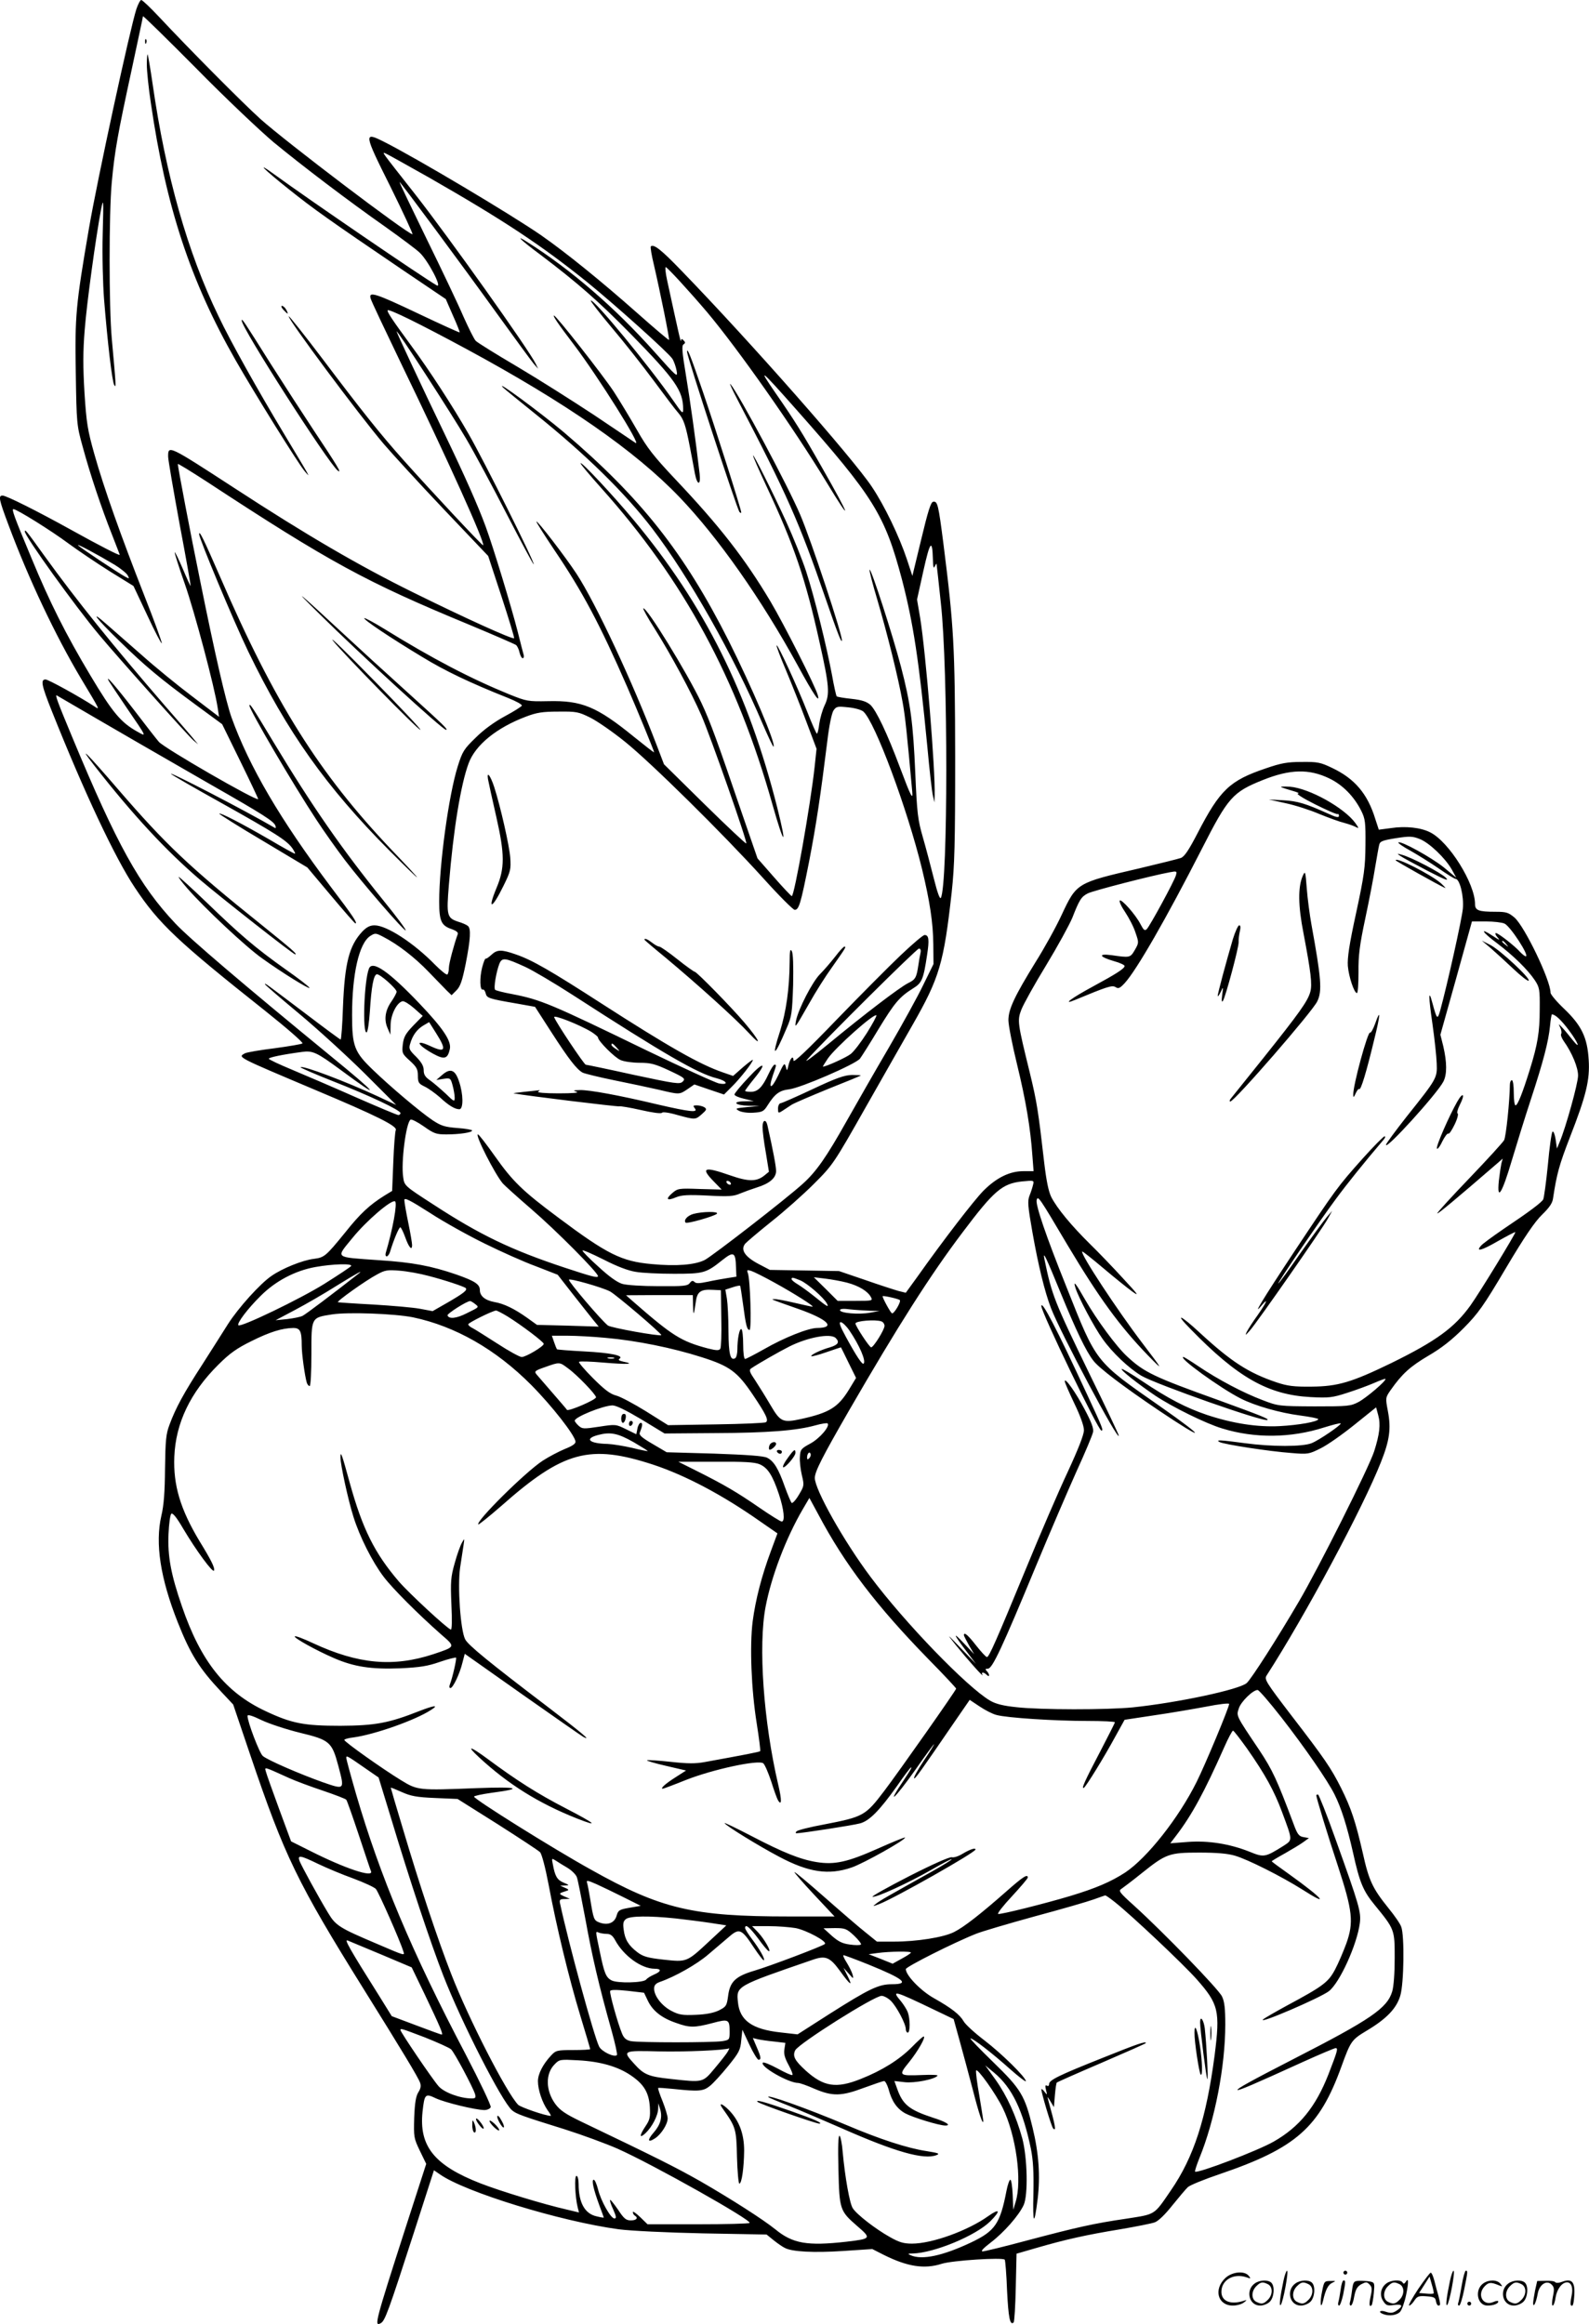 <?xml version="1.0" encoding="UTF-8"?>
<svg xmlns="http://www.w3.org/2000/svg" version="1.0" viewBox="0 0 820.696 1200.515" preserveAspectRatio="xMidYMid meet">
  <g transform="translate(-0.161,1201) scale(0.1,-0.1)" fill="#000000" stroke="none">
    <path d="M706 11963 c-33 -102 -201 -877 -245 -1133 -68 -397 -73 -451 -68 -745 4 -265 5 -272 36 -384 39 -144 97 -316 150 -450 22 -57 41 -105 41 -107 0 -6 -100 45 -253 130 -175 97 -333 176 -352 176 -23 0 -19 -20 31 -153 103 -276 240 -567 374 -792 102 -170 98 -163 69 -144 -78 51 -238 139 -252 139 -27 0 -21 -30 33 -165 168 -421 326 -757 428 -910 124 -187 221 -278 676 -639 109 -87 194 -161 190 -166 -5 -4 -70 -15 -144 -25 -74 -9 -143 -21 -153 -26 -38 -21 -47 -16 362 -189 319 -134 424 -187 417 -207 -4 -9 -10 -84 -13 -166 l-6 -149 -41 -25 c-75 -47 -124 -92 -201 -189 -101 -124 -108 -130 -163 -137 -58 -7 -162 -49 -218 -88 -59 -40 -172 -166 -225 -249 -24 -39 -84 -132 -132 -208 -96 -148 -138 -225 -170 -312 -18 -47 -21 -80 -23 -225 -1 -121 -6 -191 -19 -245 -33 -143 -5 -324 85 -551 65 -164 111 -238 225 -359 l61 -65 88 -260 c178 -525 242 -658 589 -1215 192 -308 278 -450 288 -478 6 -16 4 -30 -8 -49 -13 -20 -19 -54 -22 -131 -3 -102 -2 -107 29 -172 l33 -68 -106 -328 c-158 -491 -164 -514 -129 -495 22 12 38 55 173 473 l102 317 29 -20 c129 -92 623 -244 926 -285 62 -8 246 -17 435 -21 l328 -6 37 -30 c20 -16 46 -34 57 -39 36 -20 149 -26 301 -16 l151 10 59 -30 c122 -61 210 -75 300 -46 54 17 315 34 325 21 3 -4 9 -76 12 -160 7 -139 15 -182 34 -164 4 4 9 86 11 181 l4 174 107 31 c145 42 251 66 428 95 82 14 163 30 179 36 19 7 53 40 91 88 34 42 70 85 80 94 11 10 84 40 164 67 396 135 515 241 629 556 48 132 52 138 132 186 102 61 153 115 172 180 19 62 22 311 5 355 -5 16 -35 59 -66 97 -82 102 -101 141 -133 286 -37 161 -60 231 -112 335 -52 103 -83 149 -257 375 -130 170 -140 186 -128 205 200 310 498 867 591 1103 45 113 53 173 36 263 -13 69 -13 70 14 109 59 84 101 122 194 177 69 40 122 82 183 143 75 76 102 113 219 311 96 162 149 239 186 275 38 37 54 60 57 85 19 126 32 173 87 315 84 215 104 297 97 401 -7 115 -37 177 -127 263 -38 36 -70 74 -70 83 0 64 -133 341 -186 388 -31 26 -42 30 -97 30 -89 0 -107 7 -107 40 0 106 -134 321 -231 370 -48 25 -128 34 -205 22 l-61 -8 -18 55 c-40 131 -107 209 -223 264 -60 29 -76 32 -157 31 -74 0 -107 -6 -185 -33 -187 -63 -237 -111 -352 -333 -46 -89 -68 -122 -87 -130 -14 -5 -111 -29 -216 -54 -323 -75 -322 -74 -400 -240 -29 -63 -90 -173 -136 -246 -107 -174 -139 -241 -139 -298 0 -25 20 -128 45 -230 45 -185 69 -327 79 -472 l6 -78 -53 0 c-71 0 -139 -34 -206 -101 -49 -50 -205 -252 -343 -447 l-58 -80 -37 9 c-21 6 -99 31 -173 57 l-135 46 -178 3 -179 3 -61 32 c-69 37 -92 73 -66 104 8 9 68 60 134 113 66 52 165 140 220 195 99 99 103 105 270 400 94 165 201 354 239 420 140 245 162 319 203 686 15 140 18 247 18 700 -1 570 -7 675 -60 1096 -27 211 -31 226 -54 222 -12 -2 -27 -51 -61 -193 l-46 -190 -28 85 c-40 120 -116 278 -181 375 -98 148 -633 755 -984 1117 -103 107 -143 139 -158 125 -3 -3 4 -46 16 -95 32 -138 82 -384 78 -388 -2 -2 -75 60 -163 138 -185 164 -370 314 -498 403 -153 106 -643 398 -812 483 -105 53 -104 44 34 -232 67 -136 118 -246 114 -246 -25 0 -652 476 -785 595 -91 82 -367 360 -524 528 -45 48 -86 87 -92 87 -5 0 -16 -21 -25 -47z m709 -688 c152 -125 382 -300 580 -439 77 -55 155 -113 173 -130 44 -40 121 -188 89 -170 -76 44 -650 436 -837 572 -103 75 -58 29 74 -76 126 -101 208 -159 585 -415 l225 -152 37 -85 c21 -46 36 -86 35 -87 -2 -2 -98 42 -214 97 -221 105 -258 117 -246 78 3 -13 74 -162 156 -333 244 -504 436 -930 425 -942 -4 -3 -264 275 -413 442 -118 132 -215 254 -418 523 -93 123 -171 221 -173 218 -9 -9 364 -511 492 -661 42 -49 180 -200 307 -334 l231 -243 69 -210 c38 -116 67 -212 65 -215 -8 -7 -251 103 -522 237 -278 137 -552 297 -920 537 -346 225 -345 224 -345 164 0 -16 27 -172 59 -347 33 -175 59 -320 57 -321 -1 -1 -19 38 -40 88 -21 49 -40 88 -42 86 -2 -2 21 -75 52 -163 51 -146 154 -533 170 -641 l7 -46 -139 106 c-77 58 -193 153 -259 212 -66 58 -146 128 -178 156 -99 88 -62 37 61 -82 131 -128 207 -192 399 -333 l132 -97 94 -192 c52 -106 93 -193 92 -195 -10 -11 -486 264 -513 296 -13 15 -70 88 -127 163 -94 122 -156 194 -130 149 5 -8 45 -69 90 -135 108 -158 105 -152 55 -124 -84 47 -127 98 -241 289 -128 214 -211 380 -304 605 -92 220 -104 255 -94 255 17 0 195 -111 285 -178 49 -36 144 -100 212 -143 l123 -76 72 -153 c39 -84 73 -148 74 -143 2 5 -39 117 -91 249 -119 304 -207 550 -257 728 -35 124 -41 161 -51 317 -8 133 -8 214 1 324 11 142 57 476 84 620 13 66 14 60 9 -125 -3 -107 1 -258 7 -335 18 -224 42 -429 53 -445 10 -16 9 -3 -13 240 -15 164 -15 651 0 810 15 160 30 244 102 577 32 150 59 275 59 279 0 5 123 -116 273 -267 149 -152 331 -324 402 -384z m804 -183 c384 -220 579 -349 816 -540 144 -117 419 -364 439 -395 8 -12 18 -40 22 -61 7 -39 3 -35 -113 95 -204 229 -433 427 -660 570 -65 41 -31 8 70 -67 193 -146 302 -242 467 -410 229 -234 270 -292 270 -388 0 -27 -5 -22 -52 46 -120 173 -412 528 -425 515 -2 -3 46 -65 108 -139 62 -73 159 -196 216 -273 57 -77 114 -153 128 -168 28 -33 38 -63 60 -177 9 -47 21 -109 26 -138 12 -61 31 -61 24 1 -20 173 -50 385 -71 511 -20 120 -22 151 -12 157 10 7 10 11 0 21 -9 9 -12 9 -13 -2 -1 -13 -11 32 -72 313 -8 37 -11 67 -7 67 8 0 125 -128 215 -234 160 -191 443 -593 615 -876 138 -228 125 -184 -23 75 -103 182 -143 245 -240 385 -96 139 -78 124 107 -85 401 -453 457 -543 546 -878 58 -223 88 -416 131 -862 11 -121 24 -236 29 -255 l8 -35 1 35 c4 136 -46 740 -75 919 l-16 94 33 149 c34 153 46 167 49 58 1 -40 4 -50 10 -35 5 11 9 16 9 10 1 -5 11 -95 22 -200 38 -338 37 -1456 0 -1523 -5 -9 -18 27 -36 99 -16 63 -41 159 -57 214 -26 90 -30 123 -39 330 -11 261 -25 364 -74 551 -41 158 -154 508 -162 501 -3 -3 16 -75 41 -159 50 -170 107 -398 130 -528 13 -72 22 -158 49 -457 5 -50 -6 -30 -63 122 -67 179 -122 294 -153 324 -20 17 -43 25 -97 31 -39 4 -74 10 -77 13 -3 4 -14 52 -24 109 -27 145 -91 405 -134 537 -20 61 -67 178 -104 259 -74 161 -170 351 -170 339 -1 -4 31 -76 70 -160 142 -303 201 -476 274 -807 50 -223 53 -266 26 -323 -12 -25 -24 -68 -28 -96 -3 -28 -9 -51 -12 -51 -3 0 -26 51 -50 113 -50 128 -152 349 -158 343 -3 -2 19 -60 48 -128 28 -67 76 -187 105 -265 l53 -141 -10 -94 c-21 -194 -105 -669 -118 -667 -3 0 -45 44 -92 98 l-85 97 -79 229 c-128 375 -164 475 -211 575 -73 154 -286 501 -300 487 -2 -2 23 -49 58 -103 86 -137 190 -330 242 -449 49 -113 239 -655 232 -662 -2 -3 -99 88 -215 202 l-210 207 -37 97 c-126 331 -315 734 -414 886 -59 90 -202 276 -208 271 -2 -2 40 -68 92 -146 147 -217 236 -385 377 -708 52 -119 139 -331 139 -338 0 -3 -46 33 -103 79 -194 158 -271 189 -444 185 -105 -2 -111 -1 -203 36 -198 81 -394 183 -648 340 -52 32 -96 55 -99 53 -6 -7 134 -101 300 -201 116 -71 243 -132 444 -212 40 -16 71 -33 70 -39 -2 -5 -41 -30 -88 -55 -52 -28 -109 -69 -150 -110 -62 -60 -69 -72 -93 -148 -47 -149 -96 -509 -96 -699 0 -102 11 -125 66 -143 22 -8 33 -17 30 -25 -19 -52 -46 -152 -46 -175 0 -16 -4 -31 -8 -34 -5 -3 -33 20 -63 50 -109 112 -250 204 -313 204 -23 0 -41 -9 -63 -32 -68 -73 -91 -162 -100 -390 -3 -93 -9 -168 -12 -168 -3 0 -84 60 -180 133 -208 157 -211 160 -211 153 0 -3 79 -71 175 -151 96 -80 248 -219 339 -309 l164 -164 -96 45 c-166 77 -388 161 -398 150 -3 -2 71 -34 164 -71 194 -76 352 -151 352 -166 0 -5 -5 -10 -11 -10 -6 0 -106 42 -222 93 -117 52 -265 115 -329 142 -65 27 -118 52 -118 56 0 7 73 22 171 35 56 8 77 -2 203 -95 216 -160 193 -128 -57 76 -445 365 -727 605 -800 683 -185 196 -302 408 -531 959 -81 194 -92 226 -80 218 246 -144 597 -347 789 -457 277 -158 330 -192 339 -215 3 -9 2 -14 -2 -12 -150 88 -556 298 -537 279 6 -6 120 -72 255 -147 284 -159 342 -196 371 -236 11 -16 17 -29 14 -29 -4 0 -64 33 -133 74 -144 83 -252 139 -258 133 -2 -2 99 -66 226 -141 l229 -137 121 -144 c67 -80 124 -145 127 -145 13 0 -13 39 -127 189 -261 348 -421 620 -513 876 -29 83 -84 320 -161 702 -51 249 -116 591 -116 606 0 4 66 -37 148 -90 637 -418 825 -520 1357 -740 127 -53 235 -100 242 -105 6 -5 15 -23 18 -39 4 -16 11 -29 16 -29 6 0 8 8 5 18 -3 9 -16 62 -30 117 -33 130 -126 436 -166 545 -39 107 -110 266 -207 468 -128 266 -253 534 -253 540 0 13 285 -427 359 -554 42 -71 137 -248 211 -392 74 -143 136 -259 138 -257 7 7 -253 528 -336 673 -83 145 -204 331 -297 457 -94 128 -127 177 -121 182 8 8 164 -69 405 -199 516 -279 873 -527 1102 -766 200 -209 422 -525 611 -870 81 -149 117 -202 103 -152 -13 47 -174 365 -244 483 -133 223 -263 390 -493 633 -110 117 -144 160 -196 252 -35 61 -89 151 -121 200 -57 86 -297 392 -308 392 -8 0 21 -43 104 -152 126 -167 352 -527 317 -506 -5 4 -100 67 -211 142 -112 74 -292 188 -400 252 -109 64 -205 124 -214 133 -9 9 -37 66 -64 126 -26 61 -112 242 -191 403 -78 160 -141 292 -139 292 5 0 322 -428 507 -685 91 -126 175 -241 187 -255 l22 -25 -12 25 c-36 74 -449 654 -622 875 -183 233 -174 220 -153 212 10 -4 111 -61 225 -125z m-1626 -1999 c31 -19 62 -44 68 -55 10 -18 9 -19 -13 -7 -32 17 -231 149 -243 162 -11 12 101 -48 188 -100z m3868 -759 c60 -54 226 -499 303 -814 40 -166 57 -277 58 -388 l1 -102 -52 -106 c-28 -59 -109 -206 -180 -328 -71 -121 -168 -291 -216 -376 -105 -187 -157 -262 -227 -325 -87 -79 -468 -374 -507 -394 -50 -25 -146 -33 -273 -21 -156 14 -229 50 -484 241 -184 137 -235 187 -326 316 -44 62 -83 113 -88 113 -17 0 89 -208 129 -254 9 -10 75 -70 147 -132 128 -110 344 -328 344 -346 0 -11 -31 -3 -170 43 -278 92 -440 170 -682 328 -147 95 -148 96 -154 140 -12 76 15 283 38 297 5 4 36 -12 69 -35 52 -37 64 -41 116 -41 69 0 133 10 133 20 0 4 -34 10 -76 13 -65 5 -84 11 -128 40 -64 43 -219 174 -308 260 -96 92 -108 122 -108 283 0 212 36 372 94 409 25 16 28 16 68 -5 74 -38 161 -105 233 -180 39 -40 81 -84 94 -97 l25 -24 25 25 c20 20 30 49 48 138 25 129 28 181 11 195 -7 6 -30 16 -51 22 -57 19 -60 33 -47 190 23 286 62 521 102 628 35 95 145 184 296 241 55 21 85 26 167 26 94 1 104 -1 165 -31 36 -18 117 -74 180 -125 134 -108 503 -472 714 -705 81 -90 154 -163 162 -163 22 0 31 30 74 247 37 191 59 338 95 628 9 76 22 139 31 154 15 22 20 23 77 17 33 -3 68 -13 78 -22z m2406 -345 c69 -33 128 -93 165 -167 21 -42 23 -60 22 -177 -1 -115 -6 -155 -48 -350 -36 -165 -46 -234 -43 -275 5 -57 33 -140 47 -140 5 0 8 48 8 108 -1 86 6 141 35 277 20 94 43 213 51 265 9 52 18 105 21 116 4 18 17 23 85 34 71 11 86 11 124 -4 49 -19 132 -98 166 -158 l23 -42 -64 53 c-63 51 -224 140 -235 129 -3 -3 26 -23 63 -43 37 -21 103 -62 145 -91 43 -30 82 -54 87 -54 22 0 44 -89 38 -154 -5 -54 -80 -391 -117 -526 -14 -49 -17 -47 -40 38 -21 79 -21 37 0 -107 11 -78 21 -170 22 -205 3 -75 1 -78 -156 -275 -58 -74 -106 -139 -106 -145 0 -27 263 263 296 326 20 38 19 100 0 183 l-15 60 82 293 81 292 73 0 c39 0 82 -5 95 -11 30 -13 131 -169 110 -169 -5 0 -17 10 -28 21 -28 32 -114 99 -126 99 -6 0 -3 -10 8 -22 15 -17 11 -16 -24 7 -71 47 -57 21 21 -37 86 -65 159 -137 196 -192 24 -37 26 -47 25 -150 0 -118 -11 -182 -51 -311 -38 -122 -63 -185 -74 -185 -5 0 -9 29 -9 65 0 37 -4 65 -10 65 -5 0 -10 -10 -10 -22 -1 -86 -20 -270 -30 -288 -6 -11 -87 -100 -180 -197 -93 -97 -168 -179 -165 -181 3 -4 92 70 314 262 l24 21 -7 -25 c-3 -14 -9 -54 -13 -89 -11 -110 16 -68 67 105 26 87 70 229 98 314 65 198 91 299 99 378 3 34 8 62 10 62 17 0 48 -29 87 -81 49 -65 65 -108 18 -49 -15 19 -37 46 -50 60 -22 23 -23 24 -12 2 6 -12 8 -27 5 -32 -4 -6 2 -22 13 -38 43 -60 75 -138 74 -179 0 -39 -64 -270 -95 -342 l-14 -34 -7 48 c-4 26 -11 43 -16 39 -5 -5 -16 -83 -24 -173 -9 -90 -20 -169 -24 -177 -9 -16 -71 -63 -204 -152 -58 -40 -112 -79 -118 -88 -28 -32 4 -24 87 24 48 27 89 49 91 47 4 -4 -184 -312 -232 -379 -82 -114 -176 -183 -408 -297 -206 -100 -277 -121 -413 -122 -90 -1 -123 3 -180 22 -145 49 -233 106 -394 254 -103 96 -137 109 -50 21 243 -250 400 -339 619 -351 95 -5 113 -3 190 22 47 15 109 38 139 51 30 13 56 23 58 21 7 -8 -96 -96 -138 -119 -42 -22 -54 -23 -229 -23 -183 1 -186 1 -269 33 -98 37 -227 105 -328 173 -40 27 -75 49 -79 49 -32 0 192 -162 295 -214 74 -38 205 -75 307 -88 52 -7 94 -15 94 -19 0 -13 -102 -31 -200 -36 -114 -6 -243 14 -375 58 -106 36 -198 83 -335 175 -55 37 -103 65 -105 62 -6 -6 84 -77 174 -138 87 -58 261 -144 345 -169 168 -52 354 -50 526 5 45 14 84 24 86 21 6 -6 -110 -86 -150 -102 -46 -19 -206 -19 -346 0 -126 17 -152 18 -130 6 20 -12 260 -49 373 -57 83 -7 89 -6 149 24 35 17 113 72 175 122 l112 90 11 -41 c13 -47 7 -98 -21 -186 -27 -84 -288 -605 -390 -778 -110 -188 -244 -397 -268 -419 -38 -34 -358 -102 -590 -126 -134 -13 -475 -13 -599 1 -69 7 -108 17 -137 34 -119 70 -440 402 -617 639 -138 184 -288 451 -288 511 0 33 37 106 177 349 251 434 419 699 587 921 161 214 204 251 306 262 63 6 63 6 57 -18 -3 -13 -11 -38 -18 -55 -11 -28 -9 -54 15 -190 30 -170 63 -306 96 -392 50 -129 350 -694 350 -658 0 5 -67 147 -150 316 -184 380 -195 407 -234 595 -10 50 9 9 85 -177 78 -190 129 -297 167 -346 29 -39 155 -134 337 -257 247 -166 253 -151 7 21 -336 235 -325 220 -482 615 -106 264 -162 428 -154 451 7 22 12 15 160 -235 162 -271 268 -417 414 -568 83 -85 81 -81 -27 61 -131 172 -323 464 -312 475 2 2 51 -37 109 -86 58 -49 125 -103 150 -121 38 -27 30 -16 -47 67 -50 55 -128 136 -173 180 -95 94 -169 183 -199 242 -14 29 -25 83 -36 175 -31 270 -38 316 -75 468 -63 257 -65 268 -43 325 11 28 68 131 128 229 60 99 120 209 135 245 36 92 46 109 80 126 27 14 334 93 423 109 37 7 38 6 32 -16 -9 -31 -133 -259 -150 -277 -11 -11 -16 -7 -33 25 -25 49 -98 131 -107 122 -4 -4 8 -31 28 -60 19 -29 44 -76 53 -105 18 -52 18 -53 -3 -90 -24 -41 -25 -41 -122 -27 -70 9 -62 -9 14 -31 30 -8 55 -20 55 -25 0 -13 -42 -40 -160 -104 -115 -62 -167 -101 -95 -71 164 68 190 77 208 66 15 -10 23 -6 48 21 61 67 213 331 398 693 136 267 159 293 316 356 140 56 238 58 342 8z m914 -856 c13 -16 12 -17 -3 -4 -10 7 -18 15 -18 17 0 8 8 3 21 -13z m-5276 -1547 c83 -41 201 -94 264 -117 l113 -44 78 -100 c43 -55 91 -115 106 -134 l28 -34 -160 5 -159 4 -50 36 c-66 47 -121 74 -170 82 -48 9 -75 31 -75 62 0 30 -27 47 -121 80 -131 45 -228 63 -398 74 -237 17 -226 8 -139 115 73 90 202 200 220 189 13 -8 -12 -145 -48 -266 -3 -10 -1 -18 5 -18 5 0 13 10 17 23 18 60 46 127 53 127 4 0 15 -23 25 -50 19 -54 36 -73 36 -42 0 11 -9 64 -20 117 -11 53 -20 105 -20 116 0 14 28 0 133 -67 72 -47 200 -118 282 -158z m780 -146 c33 -6 122 -10 198 -10 153 0 165 3 251 72 57 45 67 40 69 -40 l2 -47 -45 -7 c-25 -4 -71 -12 -103 -19 -43 -9 -60 -10 -69 -1 -8 8 -14 7 -24 -6 -11 -15 -32 -17 -161 -16 -82 0 -166 5 -188 12 -26 8 -68 38 -122 88 -46 41 -83 79 -83 84 0 5 48 -16 108 -46 70 -36 128 -58 167 -64z m-1470 30 c-3 -5 -65 -46 -138 -92 -125 -78 -432 -226 -444 -214 -10 9 48 86 115 152 76 76 177 130 283 149 89 16 193 19 184 5z m400 -51 c82 -21 184 -55 192 -63 10 -10 -10 -26 -89 -72 l-82 -47 -64 12 c-36 7 -144 16 -241 22 -97 5 -180 11 -184 12 -10 3 144 113 203 144 40 22 53 24 115 19 39 -3 106 -15 150 -27z m1789 -36 c100 -55 207 -123 194 -123 -4 0 -46 9 -93 20 -47 11 -93 20 -103 19 -20 -1 -29 3 124 -51 152 -54 195 -97 96 -98 -45 0 -171 -50 -275 -110 -48 -27 -92 -50 -97 -50 -6 0 -10 32 -10 74 0 41 -4 77 -9 80 -10 6 -21 -50 -21 -106 0 -20 -5 -40 -11 -44 -25 -15 -34 19 -35 139 0 67 -4 143 -8 168 l-8 47 37 12 c20 7 38 10 39 8 2 -1 8 -43 15 -93 15 -114 21 -135 34 -135 11 0 4 261 -9 294 -6 16 -4 17 17 11 13 -4 69 -32 123 -62z m-2155 44 c-125 -98 -268 -206 -284 -214 -11 -6 -47 -13 -80 -17 l-60 -6 100 53 c55 29 152 85 215 125 108 67 146 87 109 59z m1303 -88 c32 -17 270 -220 265 -226 -8 -7 -261 38 -276 50 -36 29 -201 223 -201 236 0 10 172 -39 212 -60z m983 57 c37 -16 120 -88 137 -119 13 -24 2 -18 -68 39 -29 23 -66 50 -83 60 -17 10 -31 22 -31 26 0 11 5 10 45 -6z m242 -12 c60 -16 107 -44 123 -75 10 -18 7 -19 -81 -19 l-91 0 -61 61 -62 61 59 -7 c32 -4 83 -13 113 -21z m-650 -184 c2 -80 -1 -151 -5 -157 -6 -10 -19 -10 -63 1 -140 37 -184 65 -389 244 l-35 31 173 1 172 0 1 -52 c1 -59 4 -55 14 15 7 55 25 68 90 64 l40 -2 2 -145z m922 94 c8 -8 -31 -74 -41 -68 -8 5 -48 78 -48 88 0 5 82 -13 89 -20z m-2195 -19 c23 -18 25 -16 -42 -49 -53 -27 -92 -31 -99 -11 -3 9 101 75 117 74 3 0 14 -6 24 -14z m2041 -36 l50 -1 -50 -9 c-58 -11 -155 -2 -155 13 0 7 18 9 53 4 28 -3 75 -6 102 -7z m-1871 -30 c72 -45 186 -131 186 -141 0 -13 -92 -68 -114 -68 -10 0 -67 31 -125 69 -58 37 -116 74 -128 80 -13 6 -23 15 -23 20 0 8 127 71 144 71 5 0 32 -14 60 -31z m-489 -4 c218 -46 427 -165 610 -349 107 -108 226 -260 229 -293 1 -11 -17 -23 -55 -38 -31 -13 -83 -40 -115 -61 -90 -59 -347 -314 -332 -329 2 -2 56 41 119 96 321 284 456 320 784 213 166 -55 356 -155 551 -292 l91 -63 -34 -92 c-47 -126 -79 -249 -94 -363 -16 -127 -7 -353 21 -527 12 -76 20 -140 18 -143 -4 -4 -81 -19 -285 -56 -48 -9 -89 -9 -179 1 -64 7 -118 10 -121 8 -2 -3 42 -16 99 -29 l103 -24 -56 -36 c-52 -33 -79 -58 -64 -58 3 0 57 20 119 45 139 55 376 106 400 86 8 -7 26 -49 41 -94 14 -45 30 -89 35 -97 19 -31 20 1 1 81 -76 325 -104 718 -65 920 30 157 105 354 192 503 l34 58 45 -83 c138 -261 302 -475 570 -750 79 -80 143 -149 143 -152 0 -8 -293 -425 -371 -528 -98 -129 -107 -134 -313 -174 -71 -13 -134 -29 -140 -35 -7 -7 -6 -10 1 -10 26 0 291 41 327 51 48 13 100 66 190 192 37 54 70 97 73 97 5 0 -2 -12 -37 -65 -96 -142 -48 -99 61 55 50 72 93 130 95 130 2 0 -21 -38 -53 -85 -31 -47 -54 -88 -50 -91 5 -5 31 32 214 299 l73 106 51 -34 c28 -19 67 -39 87 -44 53 -15 303 -31 470 -31 78 0 142 -3 142 -7 0 -3 -34 -70 -75 -149 -80 -152 -101 -199 -85 -189 12 8 104 157 163 266 l47 85 152 23 c84 12 205 33 270 45 65 13 118 19 118 14 0 -18 -124 -315 -168 -403 -93 -187 -256 -393 -369 -468 -74 -48 -151 -81 -283 -121 -133 -40 -362 -97 -373 -93 -6 2 26 43 71 91 45 49 82 92 82 97 0 20 -24 5 -109 -70 -135 -119 -221 -186 -271 -211 -54 -28 -194 -50 -312 -50 l-87 0 -58 47 c-32 25 -127 107 -211 181 -84 74 -154 133 -157 131 -2 -2 44 -55 102 -117 l105 -112 -234 0 c-498 0 -661 38 -1026 243 -193 107 -602 363 -602 376 0 4 41 13 92 20 168 22 136 32 -77 24 -304 -12 -306 -12 -394 42 -93 57 -291 197 -291 207 0 4 21 10 48 13 109 15 319 89 400 142 43 27 16 24 -61 -6 -157 -62 -227 -75 -407 -76 -188 0 -251 12 -385 75 -208 97 -336 256 -434 543 -57 165 -74 259 -69 373 2 52 9 99 14 104 7 7 27 -17 62 -77 67 -113 154 -231 159 -216 5 14 -13 51 -75 152 -99 165 -136 289 -130 436 7 174 83 332 227 475 60 60 96 85 171 122 96 48 159 67 216 68 36 0 44 -16 44 -90 0 -44 16 -158 26 -192 3 -10 10 -18 15 -18 5 0 9 70 9 165 0 191 -2 188 106 205 83 13 324 4 419 -15z m2419 -21 c9 -3 16 -14 16 -23 0 -20 -57 -111 -69 -111 -9 0 -81 110 -81 123 0 14 105 22 134 11z m-166 -46 c52 -76 88 -159 74 -172 -7 -7 -37 38 -91 137 -31 57 -38 77 -27 77 8 0 28 -19 44 -42z m-1258 -39 c159 -14 346 -52 496 -100 145 -46 184 -75 264 -194 68 -101 83 -132 67 -142 -6 -4 -123 -9 -258 -11 l-247 -4 -113 71 c-63 39 -132 76 -155 82 -31 8 -60 30 -120 90 -43 43 -75 81 -72 84 4 4 62 2 129 -4 120 -10 165 -8 100 5 -22 5 -28 9 -20 15 26 16 -46 31 -183 38 -75 4 -138 9 -140 11 -2 3 -9 20 -15 38 l-11 32 81 0 c45 0 134 -5 197 -11z m1188 -1 c21 -21 13 -35 -30 -48 -50 -14 -102 -40 -96 -46 3 -2 38 7 78 21 40 14 74 25 75 25 0 0 18 -35 39 -79 l39 -79 -37 -61 c-56 -91 -101 -119 -246 -151 -96 -21 -108 -15 -158 70 -24 41 -60 99 -79 128 -30 44 -34 55 -22 63 35 24 149 89 197 113 95 48 214 70 240 44z m-1145 -105 c-7 -2 -21 -2 -30 0 -10 3 -4 5 12 5 17 0 24 -2 18 -5z m-237 -52 c45 -32 144 -135 144 -149 0 -13 -142 -74 -150 -65 -3 5 -37 44 -75 88 -38 44 -75 87 -83 96 -12 15 -7 19 45 37 76 27 74 27 119 -7z m378 -263 l120 -73 261 2 c273 1 421 13 518 40 32 9 60 13 63 10 14 -14 -41 -78 -89 -104 -48 -26 -52 -31 -54 -68 -2 -22 3 -65 10 -95 13 -54 12 -56 -16 -103 -16 -27 -33 -45 -37 -40 -4 4 -20 42 -35 83 -33 94 -57 133 -92 150 -19 9 -103 15 -273 21 l-245 7 -73 43 c-55 32 -71 46 -66 58 14 35 16 51 5 51 -6 0 -14 -13 -17 -29 l-6 -30 -53 26 c-53 26 -54 26 -139 13 -80 -12 -87 -12 -106 5 -11 10 -20 22 -20 26 0 19 146 78 195 79 19 0 70 -25 149 -72z m-38 -119 c41 -24 73 -44 71 -45 -1 -1 -38 6 -82 17 -44 10 -100 19 -125 20 -96 2 -122 27 -50 46 64 17 102 10 186 -38z m905 -82 c-8 -8 -11 -7 -11 4 0 20 13 34 18 19 3 -7 -1 -17 -7 -23z m-256 -31 c42 -18 67 -57 100 -156 26 -79 32 -140 14 -140 -6 0 -59 33 -117 73 -113 78 -181 118 -327 191 l-90 45 193 0 c146 1 201 -2 227 -13z m2695 -1308 c122 -157 238 -325 274 -397 35 -70 64 -161 96 -302 34 -154 52 -197 112 -270 103 -126 103 -127 103 -273 0 -79 -5 -148 -13 -174 -26 -86 -111 -144 -507 -347 -224 -115 -297 -156 -292 -161 5 -5 78 26 339 145 86 39 162 71 168 71 14 0 9 -16 -37 -135 -66 -169 -150 -272 -283 -348 -82 -47 -394 -166 -406 -155 -2 3 8 34 22 69 80 195 134 475 134 691 0 82 -4 119 -17 145 -17 37 -302 331 -453 468 -78 70 -83 78 -66 88 10 7 58 43 105 81 125 100 141 106 297 106 91 0 147 -5 184 -16 68 -20 240 -107 345 -173 150 -96 112 -50 -62 75 -51 36 -93 67 -93 69 0 2 30 20 68 41 37 21 80 47 95 58 l29 21 -28 5 c-24 4 -32 15 -52 70 -86 229 -108 276 -176 379 -123 183 -119 176 -106 216 11 35 73 95 97 95 7 0 62 -64 123 -142z m-5069 -79 c153 -37 165 -47 198 -171 33 -125 34 -124 -79 -85 -118 42 -285 114 -311 136 -17 14 -79 176 -79 207 0 9 26 1 73 -22 40 -19 129 -48 198 -65z m4891 -81 c94 -134 141 -220 181 -328 56 -150 55 -144 8 -175 -96 -60 -101 -61 -177 -30 -101 40 -211 58 -318 50 l-90 -7 29 38 c82 107 147 227 249 457 21 48 42 87 46 87 4 0 36 -42 72 -92z m-4556 -101 l71 -49 63 -206 c97 -323 207 -653 271 -817 95 -244 303 -651 355 -696 22 -19 52 -30 274 -99 91 -29 213 -74 272 -100 186 -83 695 -370 681 -383 -3 -4 -124 -7 -267 -7 l-260 0 -38 37 c-21 20 -38 32 -38 26 0 -7 5 -15 10 -18 20 -12 9 -25 -20 -25 -25 0 -36 9 -66 55 -21 30 -39 53 -41 51 -3 -2 4 -25 16 -50 16 -37 17 -46 6 -46 -19 0 -71 92 -85 152 -7 26 -16 48 -22 48 -12 0 -2 -47 28 -129 13 -35 24 -65 24 -66 0 -2 -17 1 -37 6 -61 13 -93 71 -93 167 0 24 -5 42 -11 42 -12 0 -7 -108 6 -162 l7 -27 -63 15 c-119 27 -342 95 -445 135 -239 93 -319 192 -300 371 10 91 14 95 68 69 47 -22 203 -60 251 -61 15 0 30 7 33 15 3 8 -54 128 -129 272 -280 533 -442 920 -566 1344 -28 97 -51 182 -51 188 0 14 4 12 96 -52z m-391 -52 c33 -15 111 -44 174 -65 62 -21 117 -42 121 -47 4 -4 33 -87 65 -183 32 -96 60 -181 63 -187 12 -34 -135 15 -313 105 l-100 50 -62 168 c-34 93 -65 179 -68 192 -7 26 -15 28 120 -33z m754 -103 l116 -5 205 -129 c113 -72 212 -137 221 -146 9 -10 27 -78 44 -167 40 -215 105 -484 164 -678 28 -92 51 -170 51 -172 0 -3 -40 -5 -88 -5 -83 0 -90 -2 -114 -28 -42 -45 -68 -95 -68 -133 0 -44 22 -110 50 -150 12 -16 19 -29 16 -29 -27 0 -154 44 -168 57 -59 60 -256 444 -346 676 -68 174 -164 461 -251 755 -34 112 -61 205 -61 207 0 2 25 -8 56 -22 47 -21 76 -27 173 -31z m-603 -341 c44 -21 125 -55 181 -75 56 -21 108 -45 116 -54 14 -16 125 -267 141 -320 9 -26 15 -28 -141 39 -186 79 -208 92 -246 156 -51 84 -137 242 -148 269 -12 33 2 31 97 -15z m1287 -20 c21 -13 43 -34 48 -48 5 -13 24 -110 44 -216 34 -189 70 -345 136 -579 18 -65 30 -120 27 -124 -14 -13 -79 18 -92 44 -26 51 -158 534 -202 740 -4 18 0 22 23 22 l28 1 -30 13 c-30 14 -29 15 15 29 11 3 8 8 -10 15 l-25 11 25 1 c24 1 23 2 -8 15 -33 14 -44 33 -55 94 -7 33 -6 33 16 19 12 -8 39 -25 60 -37z m290 -152 l88 -44 -58 -10 c-53 -9 -59 -13 -67 -42 -11 -37 -46 -50 -89 -34 -28 11 -30 16 -47 121 -6 36 -13 73 -16 83 -5 15 0 15 48 -6 29 -13 93 -44 141 -68z m2537 -25 c86 -68 353 -320 422 -398 114 -129 122 -164 93 -393 -43 -326 -107 -525 -226 -698 -89 -130 -77 -122 -229 -146 -171 -25 -254 -44 -515 -113 -115 -31 -218 -56 -228 -56 -12 0 3 16 42 46 67 51 145 139 170 194 23 52 19 241 -7 342 -32 117 -79 221 -138 304 l-54 75 46 -38 c93 -77 149 -195 190 -393 12 -61 15 -119 13 -230 -4 -163 4 -174 22 -29 14 119 6 235 -26 367 -40 167 -60 200 -204 340 -69 67 -122 122 -117 122 14 0 111 -75 204 -158 45 -40 82 -68 82 -63 0 20 -124 142 -214 211 -50 38 -98 82 -107 98 -20 35 -62 68 -154 120 -68 38 -145 118 -145 150 0 12 250 138 364 183 27 11 162 51 300 89 138 37 276 77 306 88 30 11 57 20 60 21 3 0 25 -15 50 -35z m-2270 -84 c52 -6 133 -16 179 -23 l84 -13 -86 -80 c-119 -111 -117 -110 -238 -97 -82 9 -106 16 -135 38 -46 35 -65 66 -71 116 -5 34 -2 45 12 56 22 16 119 17 255 3z m426 -102 c25 -35 50 -65 56 -67 16 -6 -22 62 -55 97 l-31 32 86 0 c47 0 109 -5 139 -10 56 -11 164 -69 151 -82 -11 -11 -280 -113 -364 -138 -98 -29 -127 -57 -136 -132 -7 -50 -10 -54 -47 -73 -27 -13 -66 -21 -120 -23 -68 -3 -87 0 -125 20 -49 25 -90 77 -90 115 0 18 8 27 30 35 78 27 191 91 250 142 36 30 84 72 107 91 53 46 65 41 128 -55 26 -39 49 -69 52 -66 7 6 -22 57 -62 110 -19 25 -35 51 -35 56 0 24 23 5 66 -52z m497 13 c23 -22 39 -43 35 -46 -4 -4 -29 -4 -57 0 -39 5 -60 16 -93 45 l-43 39 58 1 c54 0 61 -3 100 -39z m-1277 9 c18 0 30 -9 42 -31 44 -82 136 -149 205 -149 36 0 35 -14 -3 -30 -16 -7 -35 -18 -41 -26 -14 -17 -150 -20 -179 -4 -29 15 -38 39 -60 146 -24 115 -24 108 -4 100 9 -3 27 -6 40 -6z m-1164 -107 l156 -66 67 -139 c81 -170 97 -208 88 -208 -5 0 -64 22 -133 48 l-125 47 -62 100 c-160 254 -184 298 -166 291 10 -4 89 -37 175 -73z m2734 10 c-2 -5 -25 -19 -49 -32 l-45 -25 -62 25 -62 24 44 6 c65 9 180 10 174 2z m-217 -62 c182 -74 214 -101 119 -101 -69 0 -118 -24 -323 -154 l-164 -105 -88 10 c-147 16 -211 62 -220 156 -9 84 -10 83 388 220 64 22 87 13 138 -57 54 -75 69 -85 41 -29 l-22 44 27 -30 c25 -29 26 -29 20 -5 -4 14 -18 42 -31 63 -13 20 -20 37 -16 37 5 0 64 -22 131 -49z m-1141 -187 c25 -52 72 -89 146 -114 69 -25 94 -25 186 -1 85 23 90 20 90 -45 0 -40 -1 -42 -37 -48 -50 -8 -432 -8 -473 0 -24 5 -36 15 -46 40 -22 53 -65 207 -61 219 3 7 31 7 90 1 l85 -10 20 -42z m1483 -48 l96 -46 31 -112 c17 -62 48 -176 68 -253 32 -125 53 -187 54 -161 0 5 -9 63 -20 129 -12 65 -19 124 -17 131 5 16 101 -118 138 -194 68 -140 101 -375 66 -485 l-12 -40 -3 78 c-2 42 -7 77 -12 77 -5 0 -14 -26 -20 -57 -33 -171 -59 -208 -183 -267 -146 -69 -253 -92 -312 -66 -17 7 -15 9 11 9 111 3 325 92 400 166 55 55 51 70 -9 28 -106 -76 -291 -143 -395 -143 -44 0 -67 7 -116 35 -73 41 -170 116 -190 148 -16 24 -40 160 -52 290 -3 42 -11 80 -16 84 -7 4 -9 -54 -6 -173 5 -209 7 -215 98 -294 73 -63 71 -65 -56 -80 -203 -23 -278 -10 -368 64 -62 50 -224 154 -385 247 -129 73 -222 120 -619 310 -81 39 -108 58 -132 90 -51 70 -52 158 -3 206 24 25 28 25 121 20 113 -6 205 -32 272 -78 68 -46 93 -89 98 -163 3 -53 0 -66 -22 -99 -33 -49 -33 -67 0 -36 33 31 64 90 65 126 l1 28 9 -30 c13 -42 2 -81 -33 -121 -35 -40 -31 -55 7 -30 32 21 65 73 65 103 0 13 -12 52 -26 88 -15 36 -25 67 -23 69 2 2 38 -1 79 -5 132 -14 155 -12 190 17 17 14 59 60 93 102 55 68 63 82 67 132 l6 55 36 -77 c20 -43 42 -78 47 -78 15 0 14 12 -9 65 l-20 47 25 -6 c13 -3 51 -9 84 -12 l59 -7 -5 -33 c-4 -24 2 -45 21 -80 14 -26 24 -50 20 -53 -3 -3 -37 12 -75 33 -39 21 -73 35 -77 31 -18 -19 132 -105 182 -105 8 0 46 -13 84 -30 94 -40 139 -39 256 5 52 19 99 35 104 35 6 0 16 -19 23 -42 16 -62 43 -101 86 -125 39 -21 175 -63 207 -63 33 0 5 19 -62 40 -125 41 -158 68 -187 151 l-14 39 53 -6 c51 -6 158 15 170 34 2 4 -34 5 -80 3 -120 -5 -123 -2 -69 64 47 58 91 135 77 135 -4 0 -32 -25 -62 -56 -64 -64 -153 -120 -262 -163 -127 -51 -192 -41 -285 43 -57 52 -69 75 -54 105 20 36 408 281 446 281 12 0 34 -12 48 -26 30 -30 77 -119 77 -146 0 -10 5 -18 10 -18 13 0 13 71 0 106 -6 15 -22 40 -35 56 -51 60 -38 57 176 -46z m-2634 -141 c65 -26 125 -53 134 -61 17 -15 112 -194 124 -231 5 -19 3 -23 -17 -23 -60 0 -143 31 -171 63 -32 36 -197 280 -197 290 0 10 1 10 127 -38z m1564 -72 c-5 -10 -35 -48 -66 -85 -65 -78 -60 -76 -232 -57 -112 12 -136 22 -186 78 -62 68 -60 69 131 64 130 -3 339 6 360 16 1 0 -2 -7 -7 -16z M751 11794 c0 -11 3 -14 6 -6 3 7 2 16 -1 19 -3 4 -6 -2 -5 -13z M760 11675 c0 -31 9 -121 21 -199 78 -535 204 -918 437 -1326 97 -170 327 -540 358 -575 31 -36 36 -45 -108 195 -134 223 -276 476 -338 607 -160 330 -272 726 -340 1198 -12 83 -24 152 -26 154 -2 2 -4 -22 -4 -54z M1465 10410 c10 -11 20 -20 22 -20 2 0 -1 9 -7 20 -6 11 -16 20 -22 20 -6 0 -3 -9 7 -20z M1250 10354 c0 -39 445 -733 496 -775 24 -18 -1 23 -126 211 -53 80 -152 233 -220 340 -142 226 -150 238 -150 224z M130 9264 c0 -24 260 -386 384 -534 101 -121 459 -521 487 -545 l24 -20 -21 25 c-11 14 -79 93 -151 175 -272 315 -454 541 -623 775 -94 131 -100 138 -100 124z M3550 10193 c0 -24 258 -813 271 -828 5 -5 9 -6 9 -2 0 15 -133 433 -196 617 -65 190 -83 237 -84 213z M3811 9945 c253 -484 319 -633 454 -1025 61 -177 84 -237 85 -218 1 33 -159 517 -215 648 -63 149 -315 620 -360 675 -9 11 7 -25 36 -80z M2600 10008 c8 -8 83 -69 165 -135 263 -211 465 -410 606 -594 188 -247 420 -656 569 -1007 29 -67 54 -121 57 -119 13 14 -112 308 -232 547 -230 456 -454 739 -851 1077 -120 101 -362 280 -314 231z M3000 9617 c0 -5 48 -62 106 -127 427 -477 702 -984 885 -1635 61 -216 78 -228 25 -17 -150 594 -376 1047 -741 1485 -110 132 -274 307 -275 294z M1030 9251 c0 -23 177 -447 254 -607 201 -416 402 -699 730 -1029 184 -184 189 -182 10 5 -375 395 -604 759 -885 1409 -87 199 -108 243 -109 222z M1651 8839 c213 -211 637 -599 654 -599 13 0 -8 21 -197 192 -112 101 -263 239 -337 308 -228 212 -273 249 -120 99z M1720 8702 c43 -57 446 -469 453 -462 3 3 -105 118 -240 255 -135 138 -230 231 -213 207z M1290 8365 c0 -22 226 -408 346 -590 39 -60 106 -154 147 -208 92 -121 308 -370 314 -363 3 3 -48 72 -114 153 -216 267 -371 491 -568 818 -109 181 -125 206 -125 190z M489 8055 c199 -255 370 -439 545 -589 108 -92 482 -386 492 -386 13 0 -13 23 -173 152 -374 300 -495 415 -741 700 -159 185 -215 241 -123 123z M969 7421 c87 -100 303 -303 387 -362 103 -74 244 -161 244 -152 0 5 -57 49 -127 98 -154 110 -229 174 -405 344 -75 72 -140 131 -143 131 -4 0 16 -27 44 -59z M2522 7985 c3 -16 22 -104 43 -195 44 -194 44 -265 1 -367 -49 -118 -23 -110 36 11 37 75 39 85 35 146 -5 63 -50 262 -83 365 -20 60 -39 84 -32 40z M4654 7076 c-60 -57 -209 -207 -332 -334 -151 -157 -222 -224 -222 -211 0 30 -17 14 -26 -24 -7 -31 -8 -31 -14 -7 -6 22 -10 18 -39 -45 -36 -75 -53 -74 -27 2 19 54 18 53 8 53 -5 0 -19 -22 -32 -50 -31 -67 -55 -90 -90 -90 -17 0 -30 2 -30 5 0 3 20 30 45 61 72 87 52 94 -27 8 -40 -42 -73 -82 -73 -88 0 -6 23 -16 50 -22 l50 -12 -48 -1 c-68 -1 -50 -21 21 -23 l57 -1 -65 -6 c-60 -6 -63 -7 -42 -19 13 -7 45 -12 74 -10 47 3 54 6 74 38 38 60 61 77 112 83 59 7 341 129 365 158 9 12 53 81 96 153 83 136 108 166 178 210 46 28 54 46 73 174 12 78 9 102 -13 102 -8 0 -63 -47 -123 -104z m102 12 c-3 -13 -8 -41 -11 -63 -10 -66 -15 -75 -54 -94 -46 -24 -222 -158 -411 -314 -80 -66 -129 -102 -110 -81 88 99 566 574 578 574 8 0 11 -9 8 -22z m-277 -414 c-30 -47 -67 -96 -84 -109 -23 -18 -127 -65 -143 -65 -2 0 10 19 26 43 39 56 238 234 250 222 3 -2 -19 -43 -49 -91z M3330 7156 c0 -2 48 -43 108 -92 163 -136 364 -317 433 -392 71 -77 54 -37 -24 55 -65 77 -247 263 -257 263 -4 0 -45 29 -90 65 -45 36 -87 65 -93 65 -7 0 -23 9 -37 20 -23 18 -40 25 -40 16z M4315 7068 c-22 -28 -57 -69 -78 -90 -40 -40 -112 -181 -124 -240 -8 -44 -6 -41 67 87 34 61 88 146 120 190 68 97 74 105 63 105 -5 0 -26 -23 -48 -52z M4080 7040 c-1 -137 -18 -255 -49 -355 -47 -144 -30 -137 34 15 26 59 28 78 33 222 2 101 0 163 -7 175 -8 14 -11 1 -11 -57z M2540 7078 c-14 -13 -27 -22 -30 -20 -3 2 -11 -18 -18 -45 -14 -54 -12 -120 3 -115 6 2 12 -7 15 -19 6 -25 15 -28 160 -53 l95 -17 85 -132 c89 -138 130 -191 161 -208 10 -5 83 -23 161 -39 79 -16 183 -38 231 -49 109 -26 107 -26 150 3 l35 24 76 -26 77 -26 40 40 c41 40 109 126 109 139 0 3 -23 -14 -51 -38 l-51 -45 -52 18 c-120 41 -281 133 -626 355 -265 171 -360 226 -445 255 -74 26 -96 25 -125 -2z m175 -63 c39 -18 149 -83 245 -145 470 -304 646 -406 743 -430 54 -14 65 -36 13 -27 -18 3 -188 81 -377 172 -494 240 -544 261 -693 290 -44 8 -83 18 -87 22 -9 9 6 94 22 135 14 33 29 31 134 -17z m342 -336 c18 -12 33 -24 33 -28 0 -18 87 -105 117 -117 18 -8 62 -14 99 -14 56 0 79 -6 152 -40 79 -37 85 -42 70 -57 -15 -15 -35 -12 -255 35 -131 29 -242 52 -246 52 -8 0 -153 217 -163 245 -7 16 131 -38 193 -76z m129 -80 c19 -22 19 -22 -3 -8 -13 8 -23 17 -23 21 0 12 6 9 26 -13z M1907 7006 c-25 -64 -34 -334 -12 -329 6 2 13 51 17 110 8 127 19 185 35 190 14 5 103 -74 103 -90 0 -6 -11 -27 -25 -48 -34 -47 -41 -95 -22 -139 l15 -35 1 51 c1 54 33 116 62 122 9 1 35 -15 60 -37 l44 -39 -49 -50 c-40 -42 -49 -58 -54 -97 -5 -45 -3 -49 37 -85 35 -32 41 -44 41 -77 0 -35 4 -41 35 -56 19 -9 54 -34 78 -55 46 -43 78 -62 101 -62 22 0 21 79 -2 145 -20 60 -45 69 -88 31 l-29 -25 37 6 c35 5 37 4 47 -33 6 -22 11 -50 11 -64 0 -23 -3 -22 -47 21 -27 25 -63 56 -80 68 -25 17 -33 30 -33 52 0 22 -11 41 -39 70 -35 34 -39 42 -31 67 12 43 35 75 69 95 l29 17 36 -57 c55 -87 49 -103 -27 -68 -85 40 -74 9 13 -39 57 -31 74 -26 85 25 9 41 -35 107 -157 235 -160 168 -244 225 -261 180z M4199 6384 c-85 -40 -160 -73 -166 -73 -7 -1 -13 -13 -13 -27 0 -25 1 -26 23 -12 12 8 33 22 47 31 14 9 99 45 189 82 91 36 166 67 168 69 2 2 -18 3 -45 3 -39 -1 -80 -15 -203 -73z M2710 6370 c-36 -4 -60 -7 -55 -8 62 -12 539 -70 545 -67 4 2 54 -6 111 -19 61 -14 106 -20 110 -14 3 5 36 1 80 -12 92 -25 92 -25 126 5 24 21 26 26 13 35 -8 5 -26 10 -39 10 -20 0 -21 -2 -11 -15 20 -24 -24 -19 -189 19 -206 49 -355 76 -404 75 -36 -1 -38 -2 -17 -9 15 -5 -21 -8 -94 -8 -72 0 -113 4 -105 9 8 5 10 8 4 7 -5 -1 -39 -4 -75 -8z M3940 6188 c0 -18 7 -77 17 -132 l16 -99 -22 -18 c-41 -34 -83 -34 -180 0 -134 47 -153 39 -81 -34 l39 -40 -113 3 c-108 4 -114 3 -142 -21 -37 -32 -28 -42 19 -22 29 12 62 14 164 9 109 -6 134 -4 168 11 22 9 61 23 86 31 65 20 99 49 99 85 0 24 -16 109 -45 237 -8 33 -25 27 -25 -10z m-165 -288 c3 -5 2 -10 -4 -10 -5 0 -13 5 -16 10 -3 6 -2 10 4 10 5 0 13 -4 16 -10z M3582 5739 c-31 -9 -51 -33 -39 -45 7 -7 148 33 161 46 13 13 -75 12 -122 -1z M6620 7943 c8 -3 35 -12 60 -19 25 -7 36 -13 25 -13 -11 -1 29 -26 89 -56 60 -30 112 -53 116 -50 4 2 7 -2 7 -10 0 -10 -15 -7 -56 12 -115 52 -158 65 -231 69 l-75 4 86 -19 c48 -10 126 -35 175 -56 49 -20 107 -41 129 -46 22 -6 48 -15 59 -21 17 -9 17 -7 -2 20 -57 79 -238 180 -338 188 -33 2 -52 1 -44 -3z M7235 7588 c11 -8 74 -42 139 -76 93 -48 114 -56 95 -36 -24 25 -180 107 -229 119 -24 7 -24 6 -5 -7z M7210 7566 c0 -4 225 -130 255 -143 6 -2 -5 9 -22 25 -52 45 -233 137 -233 118z M6730 7485 c-25 -57 -24 -154 4 -296 38 -201 46 -264 35 -303 -13 -48 -57 -109 -242 -341 -88 -110 -165 -206 -170 -212 -5 -7 -6 -13 -1 -13 21 0 424 464 449 517 26 53 21 117 -30 397 -9 50 -20 133 -24 185 -7 91 -8 95 -21 66z M6369 7158 c-34 -116 -79 -282 -78 -293 0 -5 7 4 15 20 14 30 14 30 8 -15 -4 -30 -2 -40 4 -30 14 22 82 276 81 303 -1 12 2 37 6 55 5 21 4 32 -3 32 -6 0 -21 -33 -33 -72z M7700 7113 c24 -21 77 -69 117 -107 40 -38 76 -66 80 -62 11 11 -147 158 -197 184 l-45 23 45 -38z M7104 6722 c-10 -28 -22 -49 -26 -46 -12 8 -89 -275 -87 -321 0 -16 3 -15 13 8 7 15 15 25 18 21 8 -7 37 88 77 255 33 132 34 166 5 83z M7528 6319 c-42 -74 -110 -229 -105 -242 2 -6 15 9 27 35 13 26 27 45 32 42 5 -3 19 19 33 48 14 29 20 54 15 56 -5 2 0 22 11 44 29 56 18 71 -13 17z M7042 6028 c-133 -149 -140 -159 -356 -484 -168 -254 -221 -342 -166 -275 36 42 21 10 -23 -53 -24 -33 -49 -72 -56 -86 -10 -21 -7 -19 17 8 37 42 373 524 402 577 l22 40 -26 -30 c-14 -16 -76 -101 -137 -187 -60 -87 -112 -158 -115 -158 -7 0 210 319 297 436 55 75 144 186 247 307 8 9 10 17 5 17 -6 0 -56 -51 -111 -112z M5556 5358 c14 -48 98 -206 140 -264 50 -71 137 -153 201 -191 78 -45 637 -242 651 -228 7 6 -28 20 -258 104 -326 117 -379 142 -466 223 -56 51 -158 190 -219 296 -47 83 -62 101 -49 60z M5380 5263 c0 -32 294 -643 310 -643 12 0 7 13 -73 185 -160 346 -236 491 -237 458z M5501 4875 c-1 -5 22 -57 49 -114 31 -64 50 -117 50 -139 0 -23 -29 -97 -84 -216 -47 -100 -143 -323 -214 -496 -156 -378 -192 -460 -203 -460 -5 0 -30 27 -56 60 -42 54 -63 72 -63 53 0 -3 12 -27 26 -52 l27 -46 -52 55 c-61 65 -57 51 12 -40 l49 -65 -77 80 c-76 79 -76 79 -26 16 60 -74 147 -172 137 -153 -9 15 6 16 22 0 7 -7 12 -8 12 -2 0 5 -5 15 -12 22 -9 9 -8 12 6 12 23 0 74 110 246 525 73 176 169 399 212 495 44 96 82 187 85 202 4 19 -8 51 -43 117 -45 86 -103 168 -103 146z M1760 4481 c0 -37 40 -221 67 -306 32 -103 98 -234 156 -310 46 -61 178 -193 297 -298 75 -65 76 -63 -40 -102 -207 -68 -388 -52 -622 57 -49 23 -91 39 -94 35 -7 -7 109 -72 204 -113 102 -44 190 -58 342 -52 101 5 140 11 203 33 43 15 81 24 84 22 4 -5 -18 -103 -32 -139 -4 -10 -3 -18 3 -18 13 0 48 73 62 131 l12 46 296 -209 c164 -115 305 -214 316 -220 47 -25 -7 20 -181 153 -305 232 -414 321 -429 351 -24 47 -40 272 -26 370 7 45 15 99 18 118 5 35 5 35 -9 10 -8 -14 -25 -61 -37 -105 -20 -71 -22 -94 -17 -213 4 -82 3 -132 -3 -130 -21 7 -215 187 -268 248 -126 147 -188 272 -254 510 -41 150 -48 169 -48 131z M2475 2933 c151 -140 308 -238 507 -317 117 -46 97 -28 -57 52 -147 76 -254 144 -405 256 -91 67 -113 72 -45 9z M3744 2592 c8 -14 175 -117 281 -173 152 -81 256 -97 375 -56 62 21 284 146 276 155 -2 2 -66 -24 -142 -58 -155 -69 -222 -84 -315 -69 -85 14 -172 49 -337 135 -79 41 -141 71 -138 66z M4975 2435 c-22 -14 -48 -22 -57 -19 -11 3 -97 -35 -219 -97 -111 -57 -197 -105 -191 -107 18 -6 187 72 302 138 57 33 105 58 107 56 3 -2 -42 -30 -99 -62 -229 -128 -274 -153 -293 -169 -18 -14 -17 -14 20 0 81 32 495 266 495 281 0 10 -28 1 -65 -21z M3216 4703 c-9 -10 -7 -43 3 -43 11 0 21 39 11 45 -4 2 -10 2 -14 -2z M3250 4654 c0 -8 5 -12 10 -9 6 3 10 10 10 16 0 5 -4 9 -10 9 -5 0 -10 -7 -10 -16z M3976 4544 c-4 -9 -4 -19 -1 -22 6 -6 35 18 35 29 0 16 -28 10 -34 -7z M4015 4510 c3 -5 10 -10 16 -10 5 0 9 5 9 10 0 6 -7 10 -16 10 -8 0 -12 -4 -9 -10z M4070 4478 c-17 -22 -27 -44 -24 -47 8 -8 64 56 64 74 0 23 -8 18 -40 -27z M6800 2736 c0 -12 59 -206 112 -366 76 -232 82 -291 43 -400 -15 -41 -41 -102 -58 -134 -35 -66 -62 -86 -250 -187 -62 -34 -116 -65 -122 -71 -27 -27 294 111 340 146 56 43 146 242 160 352 7 57 -2 89 -125 432 -45 127 -87 232 -91 232 -5 0 -9 -2 -9 -4z M2570 1075 c0 -13 24 -55 32 -55 5 0 2 14 -7 30 -14 27 -25 38 -25 25z M2460 1064 c0 -7 9 -22 20 -35 10 -13 19 -19 20 -13 0 7 -9 22 -20 35 -10 13 -19 19 -20 13z M2441 1033 c-1 -17 4 -35 9 -38 12 -7 12 22 0 50 -7 17 -9 15 -9 -12z M2530 1053 c0 -5 11 -20 25 -33 14 -13 25 -19 25 -13 0 5 -11 20 -25 33 -14 13 -25 19 -25 13z M6200 1563 c0 -37 32 -288 37 -293 6 -5 -4 182 -13 263 -6 44 -24 68 -24 30z M6253 1505 c0 -33 2 -45 4 -27 2 18 2 45 0 60 -2 15 -4 0 -4 -33z M6171 1510 c-1 -46 24 -208 32 -217 11 -10 8 70 -4 150 -13 84 -28 120 -28 67z M5700 1381 c-231 -92 -280 -116 -280 -137 0 -9 -5 -12 -11 -8 -9 5 -10 -1 -5 -22 7 -28 7 -28 -8 -9 -8 11 -16 16 -16 12 0 -18 52 -193 61 -202 17 -17 12 12 -25 145 -6 22 -5 22 11 -5 l18 -30 5 62 c3 34 7 63 10 65 3 3 107 49 233 103 125 54 227 99 227 101 0 11 -43 -4 -220 -75z M3971 1176 c2 -2 49 -22 105 -44 55 -22 179 -75 275 -117 274 -121 422 -163 487 -138 20 8 11 11 -51 21 -99 15 -240 61 -412 134 -206 87 -426 165 -404 144z M3915 1152 c11 -11 300 -112 318 -112 23 1 -27 23 -147 65 -137 48 -186 61 -171 47z M3734 1118 c68 -96 71 -105 74 -250 2 -76 8 -138 12 -138 13 0 24 83 25 170 0 86 -25 154 -77 208 -36 37 -58 43 -34 10z M6631 230 c-18 -85 -24 -135 -15 -127 12 11 43 177 33 177 -4 0 -12 -22 -18 -50z M6940 270 c0 -5 5 -10 10 -10 6 0 10 5 10 10 0 6 -4 10 -10 10 -5 0 -10 -4 -10 -10z M7491 230 c-18 -85 -24 -135 -15 -127 12 11 43 177 33 177 -4 0 -12 -22 -18 -50z M7551 203 c-7 -42 -15 -82 -18 -90 -3 -7 -1 -13 5 -13 5 0 17 37 26 83 19 95 19 97 8 97 -4 0 -14 -34 -21 -77z M6331 243 c-63 -59 -40 -143 38 -143 20 0 46 7 57 16 18 14 18 15 -6 7 -64 -19 -110 0 -110 48 0 61 63 98 130 75 22 -8 23 -7 11 8 -22 27 -85 21 -120 -11z M7326 185 c-31 -47 -52 -85 -46 -85 5 0 17 11 26 25 15 23 23 26 63 23 39 -3 46 -6 49 -25 2 -13 8 -23 13 -23 11 0 11 6 0 50 -6 19 -15 54 -21 78 -6 23 -14 42 -19 42 -4 0 -33 -38 -65 -85z m80 -22 c-2 -3 -20 -3 -40 -1 l-35 3 27 42 27 43 12 -42 c7 -23 11 -43 9 -45z M6483 215 c-50 -35 -31 -115 27 -115 17 0 39 9 50 20 22 22 27 79 8 98 -16 16 -59 15 -85 -3z m68 -5 c25 -14 25 -54 -1 -80 -23 -23 -33 -24 -61 -10 -25 14 -25 54 1 80 23 23 33 24 61 10z M6693 215 c-50 -35 -31 -115 27 -115 17 0 39 9 50 20 22 22 27 79 8 98 -16 16 -59 15 -85 -3z m68 -5 c25 -14 25 -54 -1 -80 -23 -23 -33 -24 -61 -10 -25 14 -25 54 1 80 23 23 33 24 61 10z M6830 173 c-12 -56 -8 -100 5 -48 13 57 26 83 48 93 20 9 19 10 -10 9 -31 0 -33 -2 -43 -54z M6926 183 c-4 -27 -9 -56 -12 -65 -3 -10 -1 -18 4 -18 5 0 14 26 21 57 13 68 13 73 2 73 -5 0 -12 -21 -15 -47z M6985 181 c-3 -25 -8 -54 -11 -63 -3 -10 -1 -18 4 -18 6 0 14 21 18 47 7 36 15 51 36 63 25 13 29 13 43 -1 13 -13 14 -24 6 -60 -9 -41 -8 -59 5 -47 3 3 8 31 11 61 5 53 4 56 -18 61 -13 3 -38 4 -56 4 -29 -1 -32 -4 -38 -47z M7163 215 c-30 -21 -38 -62 -17 -92 14 -22 21 -25 55 -20 45 6 50 -5 14 -29 -20 -13 -31 -14 -55 -6 -30 11 -44 -1 -14 -12 30 -12 71 -6 87 12 9 10 23 49 31 87 14 68 13 93 -3 66 -6 -9 -11 -10 -15 -2 -10 16 -58 14 -83 -4z m68 -5 c25 -14 25 -54 -1 -80 -23 -23 -33 -24 -61 -10 -25 14 -25 54 1 80 23 23 33 24 61 10z M7663 215 c-47 -33 -32 -115 21 -115 31 0 56 10 56 21 0 5 -11 4 -24 -2 -55 -25 -89 38 -45 82 20 20 31 21 74 3 18 -7 18 -6 6 9 -17 21 -59 22 -88 2z M7793 215 c-50 -35 -31 -115 27 -115 17 0 39 9 50 20 22 22 27 79 8 98 -16 16 -59 15 -85 -3z m68 -5 c25 -14 25 -54 -1 -80 -23 -23 -33 -24 -61 -10 -25 14 -25 54 1 80 23 23 33 24 61 10z M7930 178 c-5 -27 -10 -57 -10 -66 1 -27 16 5 24 51 9 47 47 71 72 45 13 -13 14 -24 6 -62 -5 -25 -6 -46 -1 -46 5 0 12 19 15 42 7 43 33 78 59 78 23 0 33 -29 23 -73 -5 -22 -6 -42 -3 -45 10 -11 15 6 18 58 3 64 -15 81 -63 63 -18 -7 -32 -7 -36 -2 -3 5 -25 8 -49 7 l-44 -1 -11 -49z M7580 110 c0 -5 5 -10 10 -10 6 0 10 5 10 10 0 6 -4 10 -10 10 -5 0 -10 -4 -10 -10z"></path>
  </g>
</svg>
